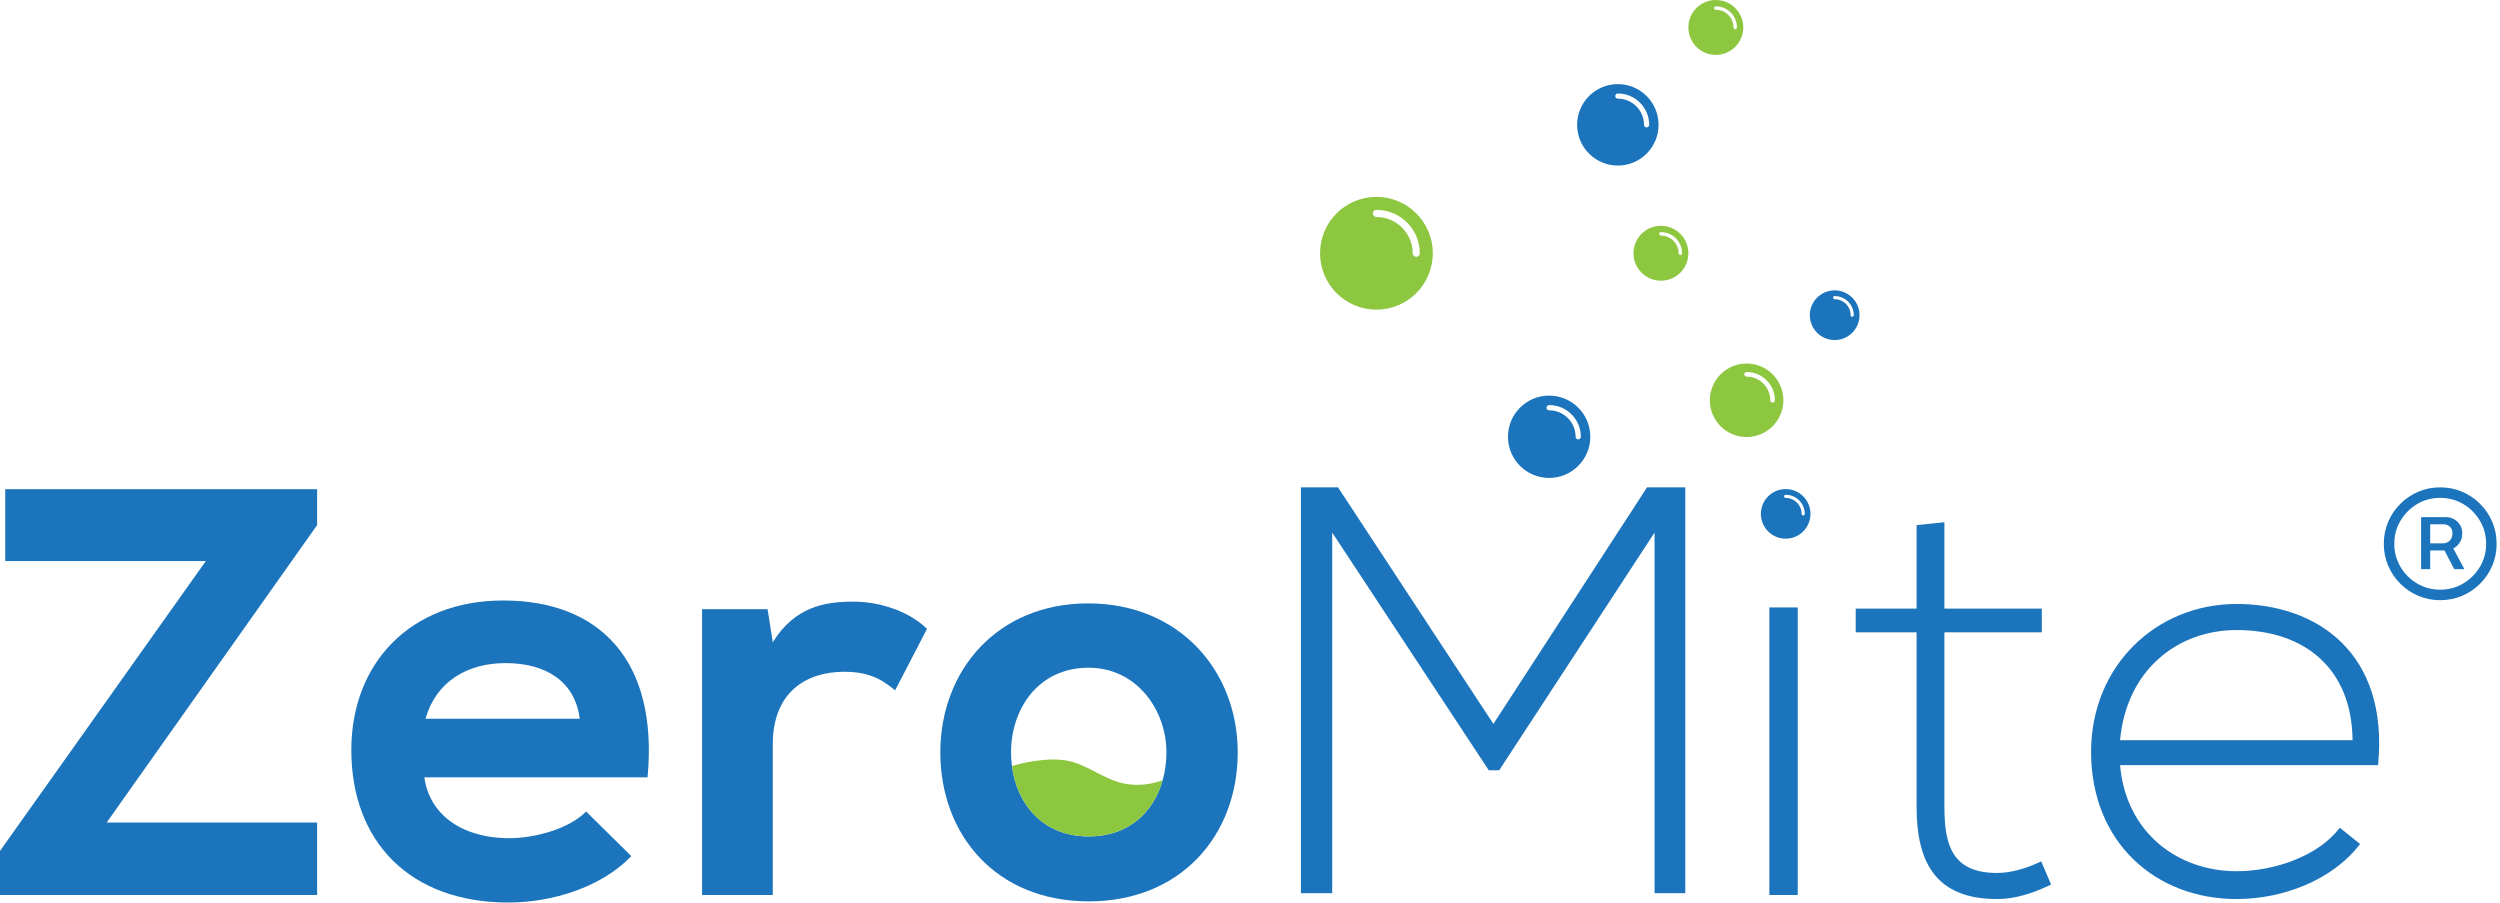 <svg xmlns="http://www.w3.org/2000/svg" fill="none" viewBox="0 0 277 100" height="100" width="277">
<path fill="#1C75BC" d="M0.579 54.2H35.137V58.183L11.82 91.135H35.137V99.165H0V94.283L22.804 62.166H0.579V54.2Z"></path>
<path fill="#1C75BC" d="M47.02 86.125C47.534 90.044 50.938 92.87 56.462 92.87C59.353 92.87 63.143 91.778 64.941 89.915L69.952 94.861C66.612 98.33 61.151 100 56.334 100C45.414 100 38.926 93.255 38.926 83.106C38.926 73.471 45.478 66.534 55.756 66.534C66.355 66.534 72.971 73.085 71.75 86.125H47.02V86.125ZM64.235 79.638C63.721 75.526 60.509 73.471 56.013 73.471C51.773 73.471 48.305 75.526 47.148 79.638H64.235Z"></path>
<path fill="#1C75BC" d="M85.047 67.497L85.625 71.158C88.066 67.24 91.342 66.662 94.553 66.662C97.829 66.662 100.977 67.947 102.711 69.681L99.178 76.49C97.573 75.141 96.095 74.434 93.526 74.434C89.415 74.434 85.625 76.618 85.625 82.464V99.165H77.788V67.497H85.047V67.497Z"></path>
<path fill="#1C75BC" d="M120.567 66.854C110.483 66.854 104.188 74.306 104.188 83.363C104.188 92.484 110.355 99.872 120.632 99.872C130.91 99.872 137.141 92.484 137.141 83.363C137.141 74.306 130.652 66.854 120.567 66.854ZM128.821 86.451C127.831 89.942 125.092 92.677 120.632 92.677C115.521 92.677 112.669 89.083 112.122 84.879C112.057 84.381 112.024 83.874 112.024 83.363C112.024 78.61 114.979 73.985 120.632 73.985C125.899 73.985 129.239 78.61 129.239 83.363C129.239 84.423 129.099 85.467 128.821 86.451Z"></path>
<path fill="#8DC63F" d="M128.821 86.451C127.831 89.941 125.092 92.677 120.632 92.677C115.521 92.677 112.669 89.083 112.122 84.879C112.843 84.658 113.577 84.489 114.303 84.373C115.575 84.168 116.944 84.048 118.221 84.279C120.5 84.692 122.287 86.386 124.605 86.828C126.045 87.103 127.487 86.939 128.821 86.451Z"></path>
<path fill="#1C75BC" d="M183.325 59.01L166.11 85.347H164.954L147.61 59.01V98.965H144.142V54H148.253L165.468 80.208L182.49 54H186.729V98.965H183.325L183.325 59.01Z"></path>
<path fill="#1C75BC" d="M196.043 67.304H199.191V99.165H196.043V67.304Z"></path>
<path fill="#1C75BC" d="M215.441 57.862V67.433H226.233V70.066H215.441V89.401C215.441 93.705 216.34 96.724 221.287 96.724C222.828 96.724 224.563 96.21 226.168 95.439L227.26 98.009C225.269 98.972 223.278 99.615 221.287 99.615C214.542 99.615 212.358 95.632 212.358 89.401V70.066H205.613V67.433H212.358V58.183L215.441 57.862Z"></path>
<path fill="#1C75BC" d="M231.692 83.299C231.692 73.792 238.887 66.919 247.815 66.919C256.744 66.919 264.709 72.379 263.489 84.776H234.904C235.547 92.228 241.263 96.531 247.815 96.531C251.991 96.531 256.873 94.861 259.249 91.714L261.498 93.512C258.414 97.559 252.89 99.615 247.815 99.615C238.887 99.615 231.692 93.384 231.692 83.299ZM260.662 82.014C260.598 74.178 255.459 69.81 247.815 69.81C241.263 69.81 235.611 74.242 234.904 82.014H260.662Z"></path>
<path fill="#8DC63F" d="M152.507 21.814C149.057 21.814 146.261 24.61 146.261 28.06C146.261 31.51 149.057 34.307 152.507 34.307C155.957 34.307 158.754 31.51 158.754 28.06C158.754 24.61 155.957 21.814 152.507 21.814ZM156.92 28.456C156.702 28.456 156.525 28.279 156.525 28.06C156.525 25.845 154.722 24.043 152.507 24.043C152.289 24.043 152.112 23.866 152.112 23.647C152.112 23.429 152.289 23.252 152.507 23.252C155.159 23.252 157.316 25.409 157.316 28.06C157.316 28.278 157.139 28.456 156.92 28.456Z"></path>
<path fill="#1C75BC" d="M171.644 43.833C169.125 43.833 167.083 45.875 167.083 48.394C167.083 50.913 169.125 52.956 171.644 52.956C174.163 52.956 176.206 50.913 176.206 48.394C176.206 45.875 174.163 43.833 171.644 43.833ZM174.867 48.683C174.707 48.683 174.578 48.554 174.578 48.394C174.578 46.777 173.262 45.461 171.644 45.461C171.485 45.461 171.355 45.331 171.355 45.172C171.355 45.012 171.485 44.883 171.644 44.883C173.58 44.883 175.156 46.458 175.156 48.394C175.156 48.554 175.026 48.683 174.867 48.683Z"></path>
<path fill="#1C75BC" d="M179.257 9.32C176.765 9.32 174.745 11.34 174.745 13.832C174.745 16.324 176.765 18.344 179.257 18.344C181.749 18.344 183.769 16.324 183.769 13.832C183.769 11.34 181.749 9.32 179.257 9.32ZM182.445 14.118C182.287 14.118 182.159 13.99 182.159 13.832C182.159 12.232 180.857 10.93 179.257 10.93C179.099 10.93 178.971 10.803 178.971 10.645C178.971 10.487 179.099 10.359 179.257 10.359C181.172 10.359 182.73 11.917 182.73 13.832C182.73 13.99 182.602 14.118 182.445 14.118Z"></path>
<path fill="#8DC63F" d="M184.032 25.019C182.353 25.019 180.991 26.381 180.991 28.06C180.991 29.739 182.353 31.101 184.032 31.101C185.712 31.101 187.073 29.739 187.073 28.06C187.073 26.381 185.711 25.019 184.032 25.019ZM186.18 28.253C186.074 28.253 185.988 28.166 185.988 28.06C185.988 26.982 185.11 26.104 184.032 26.104C183.926 26.104 183.839 26.018 183.839 25.912C183.839 25.805 183.926 25.719 184.032 25.719C185.323 25.719 186.373 26.769 186.373 28.06C186.373 28.166 186.287 28.253 186.18 28.253Z"></path>
<path fill="#8DC63F" d="M190.114 0C188.435 0 187.073 1.361 187.073 3.041C187.073 4.72 188.435 6.082 190.114 6.082C191.794 6.082 193.155 4.72 193.155 3.041C193.155 1.361 191.794 0 190.114 0ZM192.262 3.233C192.156 3.233 192.07 3.147 192.07 3.041C192.07 1.962 191.192 1.085 190.114 1.085C190.008 1.085 189.922 0.999 189.922 0.893C189.922 0.786 190.008 0.7 190.114 0.7C191.405 0.7 192.455 1.75 192.455 3.041C192.455 3.147 192.369 3.233 192.262 3.233Z"></path>
<path fill="#1C75BC" d="M203.281 32.17C201.76 32.17 200.527 33.403 200.527 34.924C200.527 36.444 201.76 37.677 203.281 37.677C204.801 37.677 206.034 36.444 206.034 34.924C206.034 33.403 204.801 32.17 203.281 32.17ZM205.226 35.098C205.13 35.098 205.052 35.02 205.052 34.924C205.052 33.947 204.257 33.153 203.281 33.153C203.185 33.153 203.106 33.075 203.106 32.978C203.106 32.882 203.185 32.804 203.281 32.804C204.45 32.804 205.4 33.755 205.4 34.924C205.4 35.02 205.322 35.098 205.226 35.098Z"></path>
<path fill="#8DC63F" d="M193.524 40.279C191.275 40.279 189.452 42.102 189.452 44.351C189.452 46.6 191.275 48.423 193.524 48.423C195.773 48.423 197.596 46.6 197.596 44.351C197.596 42.102 195.773 40.279 193.524 40.279ZM196.401 44.609C196.258 44.609 196.143 44.493 196.143 44.351C196.143 42.907 194.968 41.732 193.524 41.732C193.382 41.732 193.266 41.617 193.266 41.474C193.266 41.332 193.382 41.217 193.524 41.217C195.253 41.217 196.659 42.623 196.659 44.351C196.659 44.493 196.543 44.609 196.401 44.609Z"></path>
<path fill="#1C75BC" d="M197.853 54.19C196.335 54.19 195.104 55.42 195.104 56.938C195.104 58.456 196.335 59.686 197.853 59.686C199.371 59.686 200.601 58.456 200.601 56.938C200.601 55.42 199.371 54.19 197.853 54.19ZM199.794 57.112C199.698 57.112 199.62 57.034 199.62 56.938C199.62 55.963 198.827 55.17 197.853 55.17C197.757 55.17 197.679 55.093 197.679 54.996C197.679 54.9 197.757 54.822 197.853 54.822C199.019 54.822 199.968 55.771 199.968 56.938C199.968 57.034 199.891 57.112 199.794 57.112Z"></path>
<path fill="#1C75BC" d="M268.258 63.062V57.297H271.023C271.315 57.297 271.596 57.367 271.867 57.508C272.143 57.643 272.37 57.846 272.547 58.117C272.729 58.383 272.82 58.711 272.82 59.102C272.82 59.492 272.727 59.831 272.539 60.117C272.357 60.398 272.122 60.615 271.836 60.766C271.555 60.917 271.263 60.992 270.961 60.992H268.82V60.203H270.695C270.961 60.203 271.198 60.109 271.406 59.922C271.62 59.729 271.727 59.456 271.727 59.102C271.727 58.737 271.62 58.477 271.406 58.32C271.198 58.164 270.969 58.086 270.719 58.086H269.266V63.062H268.258ZM271.617 60.383L273.055 63.062H271.93L270.531 60.383H271.617ZM270.375 66.5C269.51 66.5 268.701 66.338 267.945 66.016C267.19 65.693 266.526 65.245 265.953 64.672C265.38 64.099 264.932 63.435 264.609 62.68C264.286 61.925 264.125 61.115 264.125 60.25C264.125 59.385 264.286 58.575 264.609 57.82C264.932 57.065 265.38 56.401 265.953 55.828C266.526 55.255 267.19 54.807 267.945 54.484C268.701 54.161 269.51 54 270.375 54C271.24 54 272.049 54.161 272.805 54.484C273.56 54.807 274.224 55.255 274.797 55.828C275.37 56.401 275.818 57.065 276.141 57.82C276.464 58.575 276.625 59.385 276.625 60.25C276.625 61.115 276.464 61.925 276.141 62.68C275.818 63.435 275.37 64.099 274.797 64.672C274.224 65.245 273.56 65.693 272.805 66.016C272.049 66.338 271.24 66.5 270.375 66.5ZM270.375 65.336C271.312 65.336 272.164 65.107 272.93 64.648C273.701 64.19 274.315 63.578 274.773 62.812C275.232 62.042 275.461 61.188 275.461 60.25C275.461 59.312 275.232 58.461 274.773 57.695C274.315 56.925 273.701 56.31 272.93 55.852C272.164 55.393 271.312 55.164 270.375 55.164C269.438 55.164 268.583 55.393 267.812 55.852C267.047 56.31 266.435 56.925 265.977 57.695C265.518 58.461 265.289 59.312 265.289 60.25C265.289 61.188 265.518 62.042 265.977 62.812C266.435 63.578 267.047 64.19 267.812 64.648C268.583 65.107 269.438 65.336 270.375 65.336Z"></path>
</svg>
